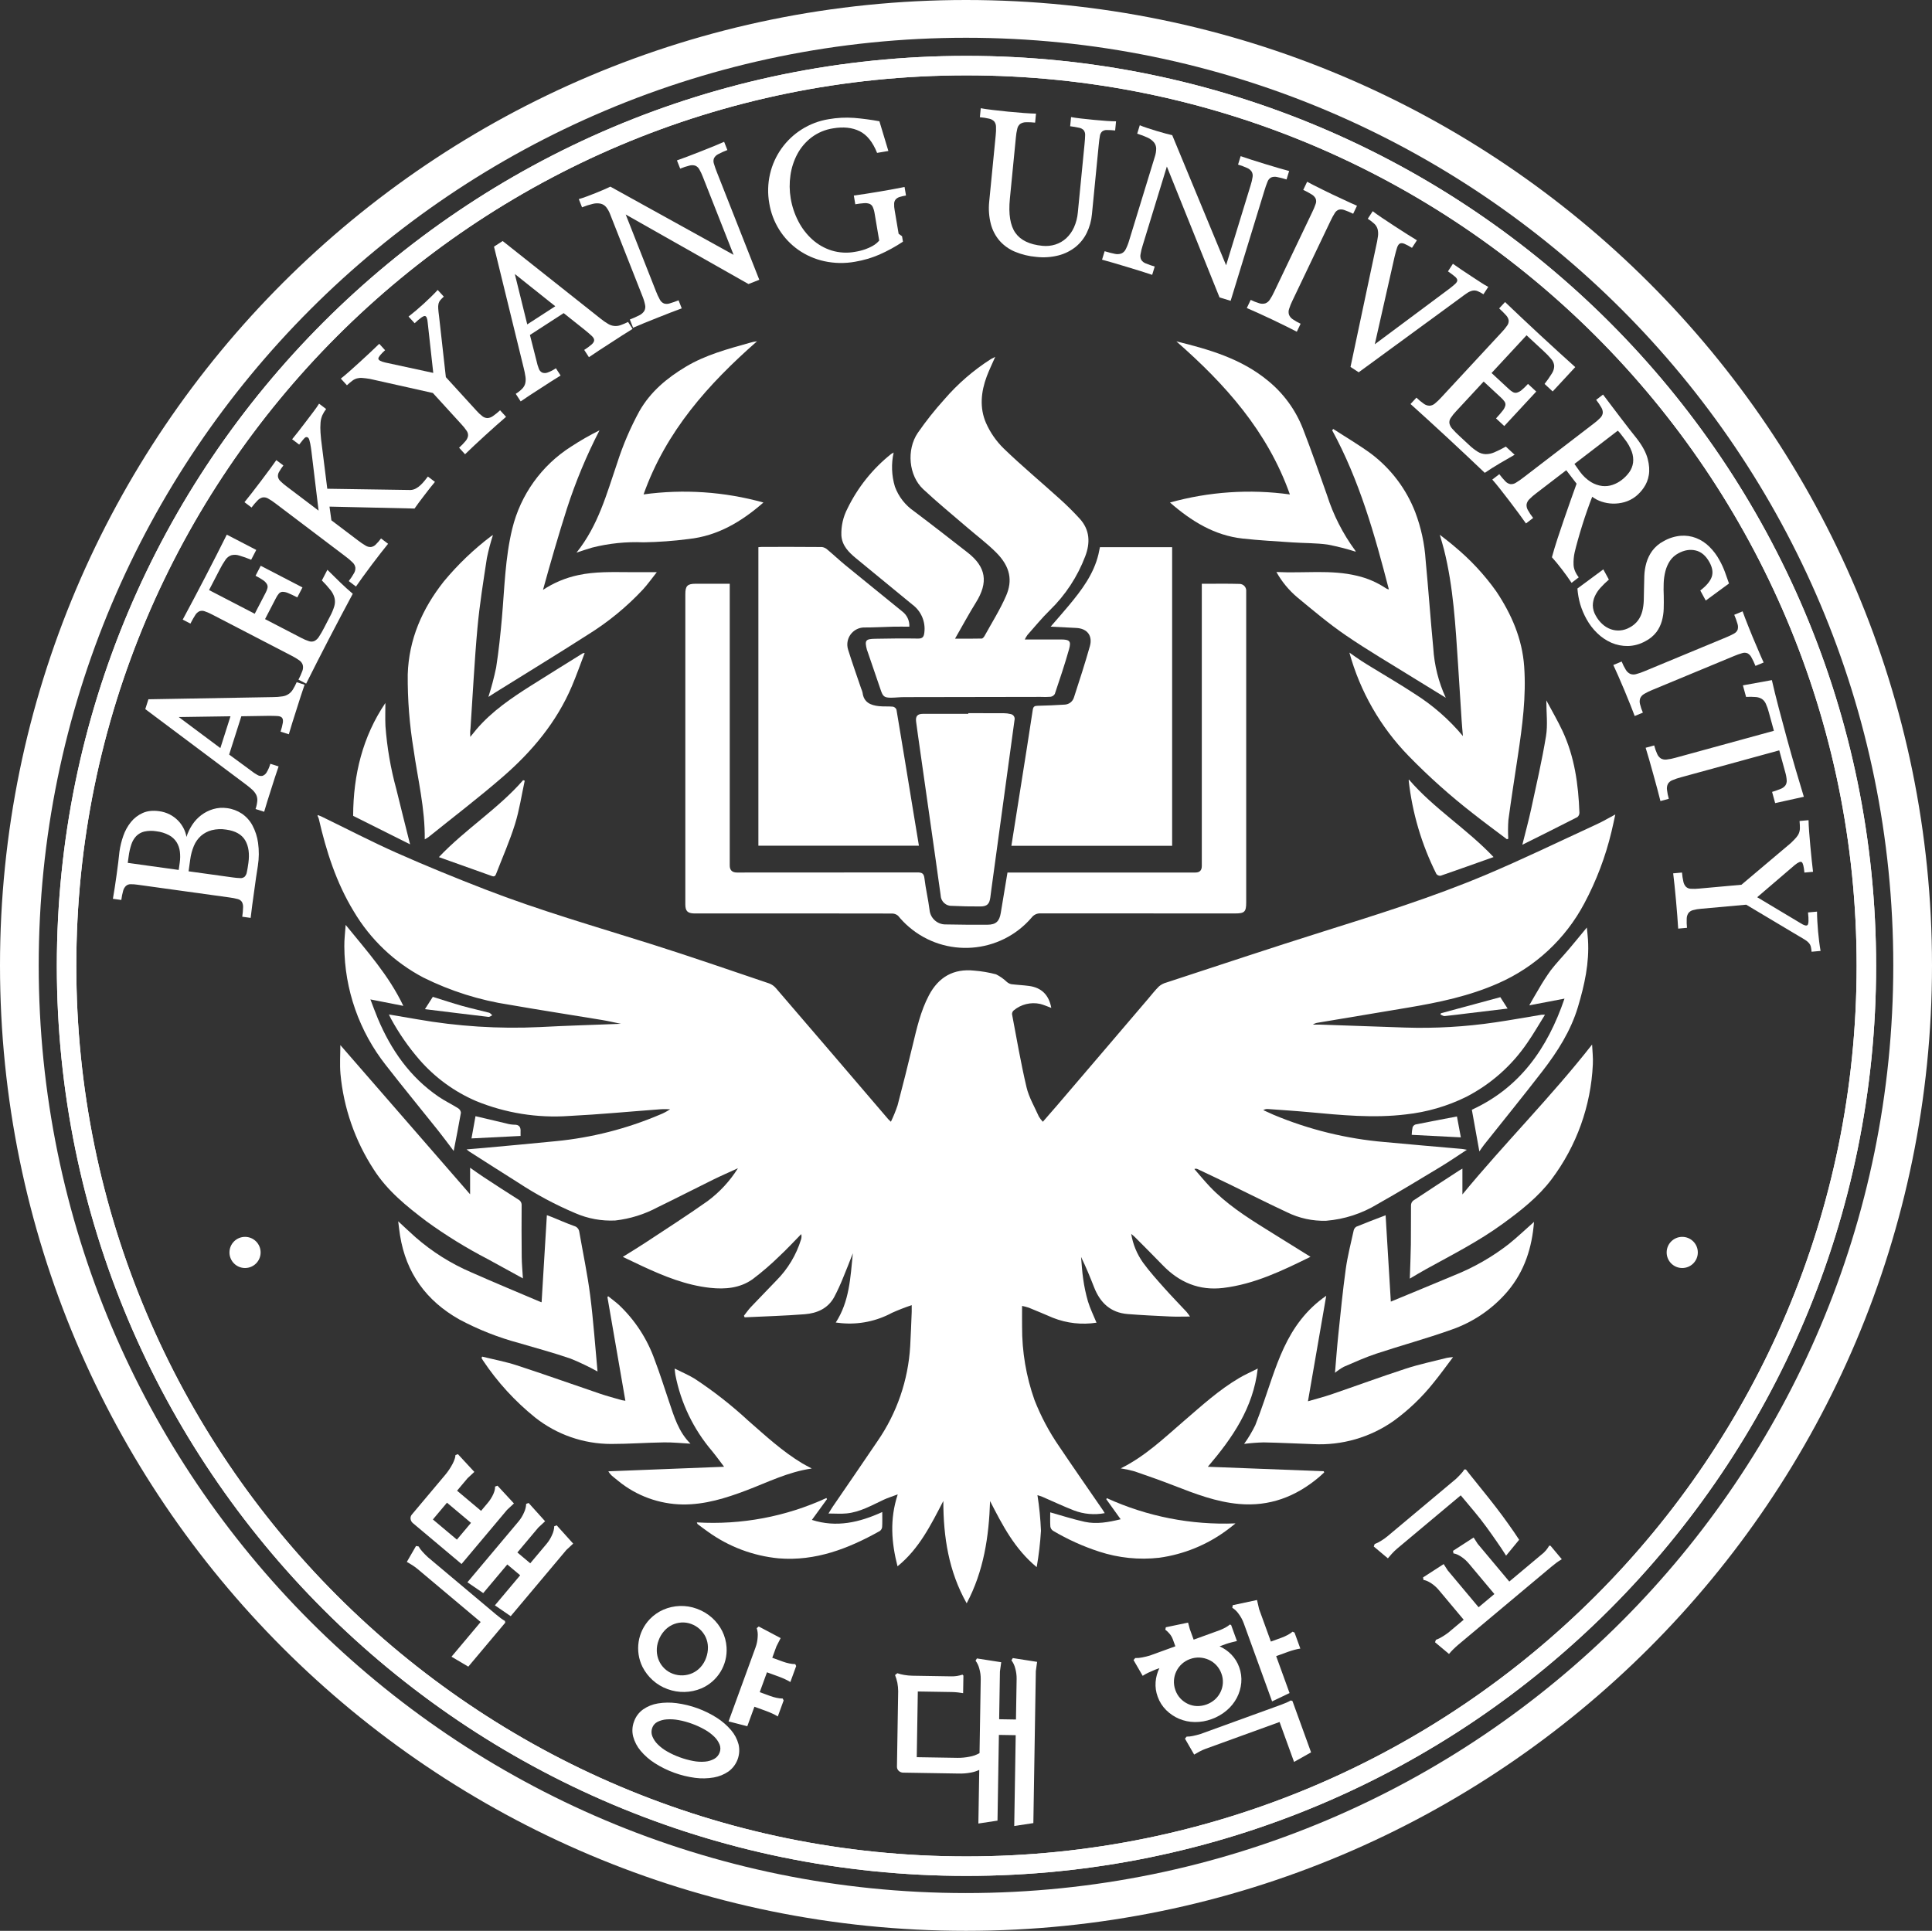 <?xml version="1.0" encoding="UTF-8"?><svg xmlns="http://www.w3.org/2000/svg" viewBox="0 0 2046 2045"><rect x="0" y="0" width="2046" height="2045" fill="#333333" stroke="none"/><defs><style>.f,.g{fill:#fff;}.g{fill-rule:evenodd;}.h{fill:none;stroke:#fff;stroke-miterlimit:8;stroke-width:20.625px;}</style></defs><g id="a"/><g id="b"><g id="c"><path class="g" d="M1023,0C458.01,0,0,457.789,0,1022.5s458.01,1022.5,1023,1022.5,1023-457.789,1023-1022.5S1587.99,0,1023,0Zm0,2005c-542.34,0-982-439.88-982-982.5S480.66,40,1023,40s982,439.88,982,982.5-439.66,982.5-982,982.5Z"/><path class="h" d="M70.5,1023C70.5,496.4,497.17,69.5,1023.5,69.5s953,426.9,953,953.5-426.67,953.5-953,953.5S70.5,1549.6,70.5,1023Z"/><path class="h" d="M70.5,1023C70.5,496.4,497.17,69.5,1023.5,69.5s953,426.9,953,953.5-426.67,953.5-953,953.5S70.5,1549.6,70.5,1023Z"/><path class="g" d="M243,1326.5c0-9.113,7.387-16.5,16.5-16.5s16.5,7.387,16.5,16.5-7.387,16.5-16.5,16.5h0c-9.113,0-16.5-7.387-16.5-16.5Z"/><path class="g" d="M1765,1326.5c0-9.113,7.387-16.5,16.5-16.5s16.5,7.387,16.5,16.5-7.387,16.5-16.5,16.5h0c-9.113,0-16.5-7.387-16.5-16.5Z"/><g id="d"><g id="e"><path class="f" d="M336.388,863.236c1.519,.592,3.088,1.088,4.552,1.8,26.468,12.849,52.592,26.473,79.464,38.409,30.8,13.679,62.05,26.4,93.479,38.582,57.576,22.32,116.928,39.326,175.751,57.888,41.832,13.2,83.283,27.6,124.848,41.634,2.776,1.018,5.246,2.731,7.172,4.975,39.721,46.194,79.373,92.455,118.956,138.784,.615,.715,1.377,1.317,2.859,2.753,2.731-5.657,5.101-11.481,7.094-17.438,5.58-21.053,10.807-42.217,15.923-63.38,4.378-18.108,8.407-36.252,17.2-52.969,10.279-19.562,26.239-28.616,48.182-26.239,7.771,.603,15.47,1.918,23,3.928,4.207,2.113,8.073,4.843,11.472,8.1,1.308,1.104,2.853,1.891,4.515,2.3,6.269,.794,12.606,1.041,18.865,1.876,13.307,1.776,21.108,9.587,23.6,23.257-3.929-1.432-7.746-3.19-11.752-4.213-9.915-2.163-20.273,.378-28.061,6.883-1.184,1.01-1.832,2.512-1.753,4.066,4.9,25.789,9.3,51.7,15.322,77.23,2.547,10.8,8.5,20.8,13.083,31.089,1.2,1.998,2.612,3.861,4.212,5.557,5.08-5.833,9.9-11.28,14.625-16.8,17.208-20.102,34.399-40.219,51.573-60.352,15.015-17.585,30.025-35.176,45.03-52.772,3.887-4.556,7.563-9.333,11.821-13.518,2.272-1.903,4.935-3.282,7.8-4.039,55.36-18.116,110.59-36.591,166.165-54.06,57.787-18.172,115.638-36.252,171.489-59.756,39.955-16.836,79.01-35.815,118.391-53.964,6.163-2.836,12.023-6.319,19.351-10.21-1.537,6.933-2.657,12.679-4.084,18.355-6.305,26.394-15.963,51.872-28.74,75.812-19.962,37.654-52.058,67.462-91.083,84.59-30.695,13.615-63.137,20.356-95.961,25.862-31.816,5.339-63.624,10.66-95.424,15.965-1.801,.264-3.516,.946-5.007,1.991,2.726,0,5.461-.082,8.182,0,29.8,1.019,59.597,2.053,89.39,3.1,31.979,1.029,63.986-.814,95.635-5.507,16.442-2.4,32.8-5.387,49.2-8.09,1.141-.062,2.286-.062,3.427,0-6.5,10.4-12.128,20.3-18.612,29.6-16.437,24.224-38.681,43.944-64.7,57.36-20.01,9.883-41.599,16.178-63.784,18.6-34.517,4.231-68.832,.776-103.18-2.4-14.257-1.317-28.551-2.2-42.832-3.249-1.826-.204-3.669,.194-5.249,1.133,3.611,1.643,7.2,3.35,10.843,4.915,37.49,15.715,77.207,25.47,117.712,28.909,27.18,2.6,54.4,4.837,81.594,7.26,1.45,.128,2.882,.459,5.465,.917-10,6.512-18.993,12.734-28.336,18.356-21.934,13.225-43.818,26.56-66.147,39.1-16.538,10.09-35.211,16.163-54.52,17.731-14.393,.433-28.673-2.681-41.579-9.067-20.3-9.449-40.272-19.59-60.416-29.369-11.353-5.506-22.775-10.871-34.173-16.281-1.061-.522-2.298-.546-3.378-.064,5.31,6.085,10.431,12.348,15.969,18.217,17.374,18.425,38.423,32.062,59.724,45.338,15.6,9.719,31.227,19.424,47.265,29.4-29.782,14.685-59.251,28.947-92.332,32.962-25.482,3.093-46.622-5.846-64.243-24.124-9.715-10.1-19.663-19.929-29.525-29.864-.917-.917-1.945-1.693-3.758-3.248,1.791,10.969,6.072,21.381,12.514,30.437,6.846,9.371,14.661,18.066,22.384,26.757s15.909,17.039,23.862,25.579c1.244,1.528,2.407,3.121,3.483,4.772-7.618,0-14.363,.257-21.109-.051-14.959-.688-29.928-1.4-44.855-2.583-18.122-1.436-29.231-12.023-35.623-28.451-4.2-10.779-8.618-21.475-13.767-32.053,.716,7.756,1.079,15.566,2.249,23.247,1.107,8.054,2.794,16.018,5.048,23.83,2.294,7.553,5.855,14.721,9.067,22.563-15.551,2.411-31.464,.634-46.1-5.148-8.533-3.671-17.1-7.263-25.7-10.775-2.298-.76-4.641-1.373-7.016-1.836,0,7.714-.11,14.8,0,21.885-.15,26.506,4.301,52.837,13.156,77.821,6.804,17.361,15.592,33.877,26.189,49.22,15.143,22.526,30.694,44.782,46.062,67.157,.638,.918,1.2,1.909,2.129,3.4-10.982,2.086-22.328,1.071-32.764-2.933-11.284-4.4-22.246-9.609-33.374-14.409-1.758-.761-3.644-1.225-5.117-1.711,1.962,12.493,3.205,25.088,3.722,37.724-.784,12.911-2.293,25.768-4.52,38.51-23.463-19.411-36.311-44.512-49.371-69.993-1.212,37.628-6.7,74.233-24.78,108.3-19.043-33.719-24.715-70.177-24.733-108.388-13.129,25.3-25.7,50.8-48.509,69.2-6.424-25.051-8.439-49.8,.23-76.175-5.966,2.254-10.6,3.671-14.941,5.695-12.629,5.91-24.849,13-39.042,14.455-6.048,.619-12.211,.1-19.346,.1,1.835-2.946,3.083-5.149,4.506-7.232,15.795-23.132,31.745-46.159,47.393-69.392,20.539-29.736,32.52-64.541,34.636-100.619,.689-12.133,1.093-24.284,1.6-36.43,.078-1.8,0-3.616,0-6.994-7.112,2.361-14.1,5.079-20.938,8.145-16.363,8.834-34.971,12.637-53.488,10.931-1.61-.17-3.212-.367-5.993-.684,14.455-22.343,15.479-47.265,18.09-73.352-3.754,9.471-6.838,17.667-10.243,25.725-2.832,7.094-6.03,14.037-9.581,20.8-6.658,12.069-18.218,17.02-31.057,18.039-21.191,1.675-42.474,2.244-63.716,3.281l-.739-1.684c2.4-3.038,4.589-6.273,7.232-9.077,8.921-9.453,18.057-18.7,27.01-28.116,12.154-12.172,21.156-27.124,26.225-43.561,.59-1.839,.655-3.807,.188-5.681-7.681,7.8-15.106,15.882-23.118,23.334-8.895,8.714-18.338,16.849-28.272,24.357-13.33,9.536-29.052,10.935-44.97,9.21-25.5-2.753-48.894-12.284-71.888-22.967-6.608-3.075-13.17-6.25-20.705-9.834,8.31-5.2,15.932-9.756,23.339-14.647,22.205-14.685,44.653-29,66.363-44.37,12.838-9.499,23.774-21.33,32.236-34.875-8.64,3.97-17.373,7.751-25.9,11.931-19.731,9.7-39.261,19.792-59.048,29.369-13.939,7.493-29.177,12.263-44.9,14.055-14.503,.717-28.975-1.924-42.29-7.718-21.095-8.914-41.334-19.73-60.467-32.314-17.41-10.9-34.673-22.027-52-33.067-.665-.427-1.248-.982-2.79-2.2,6.934-.583,12.821-1.032,18.7-1.578,25.353-2.355,50.724-4.589,76.054-7.15,37.767-3.677,74.751-13.099,109.673-27.941,3.934-1.516,7.677-3.489,11.151-5.878-3.345,0-6.7-.211-10.027,.032-32.369,2.391-64.7,5.506-97.113,7.122-33.548,2.333-67.183-3.073-98.31-15.8-23.148-9.952-43.744-25.012-60.247-44.052-11.44-13.234-21.439-27.649-29.827-43-.716-1.285-1.312-2.639-2.294-4.653,10.421,1.776,20.163,3.455,29.914,5.094,42.85,7.538,86.403,10.308,129.863,8.259,28.423-1.541,56.9-2.294,85.962-3.46-6.823-1.376-13.252-2.927-19.732-4-32.663-5.415-65.4-10.421-98-16.125-31.801-4.795-62.659-14.529-91.455-28.85-30.641-16.106-56.201-40.414-73.824-70.209-18.461-30.359-29.075-63.614-36.949-97.929-.326-1.029-.742-2.027-1.244-2.983l-.009-1.018Z"/><path class="f" d="M1272.716,618.3c13.766,0,26.918-.239,40.037,.137,3.927,.062,7.06,3.295,7,7.222,0,.156-.01,.313-.023,.469,.027,1.166,0,2.331,0,3.5v326.16c0,9.894-1.7,11.66-11.591,11.665-68.695,.018-137.391-.003-206.088-.064-3.751-.214-7.358,1.472-9.6,4.487-33.187,38.588-91.372,42.966-129.959,9.779-4.172-3.588-8.014-7.542-11.481-11.816-1.947-1.624-4.44-2.444-6.971-2.294-67.03-.12-134.059-.153-201.086-.1-2.671,0-5.341,.055-8.007,0-6.819-.192-9.178-2.62-9.178-9.531-.018-35.682-.018-71.366,0-107.052v-221.609c0-8.719,2.212-10.976,10.857-10.99h36.174v298.36q0,7.479,7.622,7.484c63.699,0,127.394-.033,191.083-.1,4.846,0,6.883,1,7.5,6.309,1.312,11.206,4.01,22.247,5.4,33.443,.84,8.851,8.384,15.544,17.272,15.322,14.667,.306,29.336,.413,44.007,.322,9.141-.055,12.724-3.63,14.179-12.711,2.235-13.955,4.616-27.887,7.062-42.589h199.049q6.741,0,6.75-6.883v-298.92h-.008Z"/><path class="f" d="M1053.958,377.947c-3.267,7.48-6.452,13.982-8.989,20.737-6.1,16.263-7.746,33.2-.826,49.192,4.487,10.204,10.9,19.448,18.887,27.224,19,18.355,39.359,35.307,58.971,53.047,7.561,6.762,14.77,13.907,21.6,21.407,10.619,11.793,11.091,25.5,5.64,39.7-8.158,21.509-20.932,40.968-37.422,57.007-8.434,8.233-15.919,17.438-23.761,26.271-1.073,1.504-2.014,3.097-2.813,4.763h38.317c9.063,0,11.013,1.611,8.59,10.247-4.46,15.978-9.834,31.709-15.1,47.448-.97,1.627-2.624,2.727-4.5,2.992-3.484,.267-6.982,.308-10.471,.124-48.183,.067-96.365,.148-144.548,.243-4.658,0-9.311,.588-13.968,.6-7.122,0-8.586-1.331-10.894-8.2-4.649-13.835-9.439-27.625-14.17-41.428-.11-.317-.294-.606-.377-.918-2.6-10.1-1.619-11.678,8.545-11.866,15.166-.285,30.341-.491,45.5-.211,4.993,.091,6.2-2.02,6.7-6.246,1.501-11.513-3.38-22.93-12.739-29.8-19.883-16.382-39.84-32.672-59.709-49.064-7.7-6.355-14.685-13.358-15.41-24.1-.351-9.879,1.862-19.681,6.425-28.451,10.923-22.502,26.751-42.27,46.319-57.851,.84-.574,1.715-1.095,2.62-1.56-2.666,11.982-2.203,24.449,1.345,36.2,3.858,10.499,10.875,19.544,20.085,25.89,19.117,14.372,37.968,29.1,56.832,43.8,19.774,15.414,22.2,31.635,8.811,53.079-7.526,12.055-14.225,24.6-22.072,38.215,10.2,0,19.236,.1,28.258-.133,1.055,0,2.395-1.656,3.047-2.845,7.755-14.092,16.441-27.79,22.8-42.5,6.856-15.849,4.7-30.6-10.682-45.938-9.637-9.6-20.627-17.823-30.961-26.725-15.487-13.354-31.365-26.3-46.274-40.276-15.193-14.226-17.818-41.626-5.625-59.559,8.596-12.413,17.987-24.255,28.115-35.453,14.256-16.553,30.859-30.931,49.279-42.676,1.211-.707,2.519-1.289,4.625-2.386Z"/><path class="f" d="M963,663.729c-5.778,0-11.234-.106-16.685,0-10.651,.248-21.3,.918-31.939,.867-9.97,.561-17.596,9.098-17.035,19.068,.084,1.488,.351,2.959,.796,4.381,4.281,13.766,9.136,27.363,13.766,41.028,.682,1.511,1.216,3.085,1.592,4.7,1.258,10.2,8.536,13.174,17.176,14.134,4.952,.55,10.009,.068,14.974,.55,1.687,.371,3.08,1.556,3.717,3.162,5.887,34.925,11.568,69.883,17.295,104.836,2.12,12.954,4.272,25.9,6.479,39.257h-170.002v-316.169c1.317-.106,2.6-.29,3.878-.294,21.177,0,42.354-.1,63.527,.124,2.252,.356,4.337,1.404,5.966,3,6.355,5.309,12.389,11.013,18.782,16.267,20.066,16.433,40.271,32.7,60.374,49.1,4.935,3.792,7.681,9.775,7.339,15.989Z"/><path class="f" d="M1112.626,663.706c6.824-7.911,13.2-15.074,19.319-22.449,13.528-16.285,26.262-33.067,31.328-54.248,.578-2.41,1.023-4.851,1.574-7.5h76.453v316.326h-170.244c3.4-21.494,6.8-42.836,10.169-64.179,4.2-26.615,8.48-53.23,12.477-79.845,.537-3.579,1.978-4.226,5.139-4.3,9.637-.23,19.273-.6,28.878-1.248,4.515-.284,8.368-3.367,9.636-7.71,5.856-17.992,11.706-36,16.837-54.2,2.909-10.32-2.042-18.814-14.859-19.3-8.48-.361-16.956-.853-26.707-1.347Z"/><path class="f" d="M449.81,888.98c.39-32.705-7.388-63.68-11.81-95.08-4.349-26.281-6.427-52.888-6.213-79.525,1.17-37.375,15.372-69.593,38.2-98.54,14.781-17.835,31.564-33.911,50.018-47.911,.657-.453,1.34-.867,2.046-1.239-2.589,7.971-4.733,16.08-6.424,24.288-3.758,24.651-7.755,49.321-10.008,74.132-3.213,35.307-4.938,70.751-7.342,106.135-.406,3.059-.492,6.151-.257,9.228,2.23-2.753,4.409-5.506,6.708-8.2,16.364-19.094,36.9-32.989,57.9-46.269,18.135-11.472,36.385-22.746,54.607-34.1,.64-.18,1.296-.294,1.959-.34-4.648,12.129-8.746,23.862-13.6,35.284-16.221,38.156-42.254,69.144-73.136,95.938-25.487,22.118-52.391,42.6-78.685,63.784-1.273,.881-2.596,1.687-3.963,2.415Z"/><path class="f" d="M1595.846,888.874c-12.036-9.113-24.242-18.016-36.077-27.386-24.059-18.702-46.798-39.042-68.057-60.875-29.799-30.592-51.364-68.233-62.683-109.413,4.616,3.212,8.632,6.108,12.775,8.82s8.448,5.254,12.688,7.86c14.529,8.939,29.3,17.507,43.53,26.9,19.317,12.158,36.602,27.275,51.225,44.8-.459-5.456-.992-10.907-1.349-16.368-1.3-19.938-2.5-39.881-3.823-59.815-2.7-40.666-4.878-81.4-14.822-121.177-1.2-4.8-2.694-9.526-4.506-15.863,5.86,4.653,10.82,8.259,15.409,12.3,16.852,13.9,31.8,29.96,44.457,47.765,16.06,24.124,27.422,49.981,29.506,79.465,2.253,31.85-1.969,63.142-6.663,94.446-3.4,22.71-7,45.4-10.045,68.158-.481,6.606-.525,13.236-.133,19.847l-1.432,.536Z"/><path class="f" d="M1351.726,605.827c29.281,1.5,57.691-2.753,85.655,4.061,10.684,2.505,20.836,6.895,29.979,12.964,1.033,.737,2.219,1.234,3.469,1.454-15-58.025-31.163-115.55-60.086-168.6l1.193-1.349c13.39,8.691,27.207,16.791,40.065,26.2,20.982,15.841,37.142,37.208,46.673,61.71,6.218,16.345,9.951,33.53,11.072,50.982,2.942,30.97,5.131,62.017,8.09,92.987,1.098,18.256,5.581,36.148,13.221,52.764-11.725-7.2-22.655-13.836-33.5-20.59-24.169-15.042-48.8-29.415-72.283-45.466-17.9-12.234-34.572-26.34-51.321-40.184-8.984-7.553-16.516-16.68-22.227-26.933Z"/><path class="f" d="M517.215,738.118c3.284-10.219,6.021-20.606,8.2-31.117,2.753-17.561,4.589-35.292,6.153-53.01,2.754-31.483,3.387-63.22,10.935-94.116,8.772-35.939,31.122-67.085,62.362-86.9,9.661-6.319,19.683-12.066,30.016-17.213-13.741,26.643-25.282,54.365-34.508,82.888-9.054,28.45-17.373,57.15-25.344,86.111,11.357-7.522,24.033-12.828,37.362-15.639,17.759-3.836,35.751-3.212,53.726-3.139,9.315,.028,18.63,0,29.478,0-5.314,6.677-9.687,12.849-14.739,18.392-17.197,18.386-36.74,34.427-58.126,47.71-32.356,20.737-65.161,40.744-97.779,61.072-2.528,1.574-5.011,3.213-7.736,4.961Z"/><path class="f" d="M1025.443,755.34c12.5,0,25-.046,37.491,.041,2.49,.013,4.97,.321,7.388,.918,2.785,.493,4.643,3.15,4.15,5.935-.027,.154-.061,.306-.1,.457-8.174,59.655-16.328,119.323-24.463,179.005-.4,2.964-.752,5.938-1.161,8.9-.917,6.842-3.423,9.407-10.412,9.458-9.985,.067-19.97-.141-29.955-.624-6.339,.399-11.801-4.416-12.199-10.755v-.01c-.012-.179-.019-.358-.022-.538-1.808-12.169-3.387-24.371-5.121-36.554-6.241-43.946-12.495-87.89-18.764-131.832-.725-5.1-1.425-10.203-2.1-15.308-.776-5.869,1.335-8.375,7.292-8.393,15.992-.051,31.984,0,47.971,0l.005-.7Z"/><path class="f" d="M360.433,1106.893l137.408,158.039v-28.153c4.891,3.4,9.411,6.7,14.083,9.765,12.252,8.031,24.513,16.061,36.9,23.862,2.367,1.176,3.785,3.67,3.584,6.305-.115,18.162-.124,36.33,.091,54.492,.092,7.59,.831,15.175,1.272,22.788-12.6-6.915-25.014-13.766-37.459-20.544-22.532-11.676-44.159-25.021-64.7-39.923-20.994-15.9-41.565-32.447-55.887-54.983-19.755-30.349-31.822-65.051-35.16-101.109-.889-10.232-.132-20.572-.132-30.539Z"/><path class="f" d="M1548.705,1237.743v27.326c44.379-53.941,93.892-103.3,137.325-158.773,.3,7.021,1.207,14.074,.8,21.054-2.016,44.009-17.235,86.392-43.676,121.631-14.129,18.814-32.833,33.406-51.886,47.265-25.523,18.58-53.6,32.8-81.121,47.985-5.786,3.189-11.431,6.644-17.153,9.985,.39-12.1,.954-24.155,1.124-36.21,.2-13.836-.027-27.675,.147-41.511,.039-1.839,.842-3.578,2.216-4.8,16.474-10.967,33.086-21.732,49.67-32.534,.673-.432,1.402-.776,2.554-1.418Z"/><path class="f" d="M1435.788,584.347c-9.769-3.11-19.714-5.641-29.781-7.581-12.3-1.707-24.862-1.45-37.3-2.294-17.58-1.2-35.2-2.134-52.7-4.066-29.96-3.3-54.327-18.41-76.991-38.17,41.298-11.506,84.518-14.417,126.986-8.553-23.7-67-68.676-116.96-120.226-162.127,34.668,8.507,68.552,18.263,96.732,41.455,16.656,13.479,29.51,31.068,37.293,51.032,9.026,23.206,17.158,46.769,25.472,70.246,6.693,21.109,16.803,40.978,29.929,58.814,.244,.39,.44,.808,.586,1.244Z"/><path class="f" d="M610.556,585.251c23.035-28.685,31.919-62.3,43.075-94.91,6.073-18.988,13.937-37.355,23.485-54.855,11.77-20.65,29.24-35.136,49.155-47.067,20.9-12.519,44.241-18.75,67.456-25.271,2.596-.812,5.263-1.376,7.966-1.684-51.477,45.2-96.365,95.144-120.149,162.173,42.454-5.816,85.649-2.89,126.931,8.6-23.228,20.3-48.494,35.389-79.349,38.665-15.83,2.066-31.764,3.228-47.726,3.478-18.291-.78-36.599,1.109-54.345,5.608-5.073,1.454-10.061,3.198-16.499,5.263Z"/><path class="f" d="M1413.758,1453.972c1.2-13.886,2.152-27.262,3.547-40.6,2.427-23.164,4.68-46.347,7.874-69.42,1.891-13.642,5.383-27.074,8.333-40.546,.338-1.725,1.368-3.236,2.85-4.181,9.939-4.1,20.012-7.87,31-12.114,1.872,30.988,3.722,61.577,5.53,91.478,21.916-9.091,44.6-18.4,67.2-27.891,20.571-8.221,39.893-19.272,57.41-32.833,9.3-7.443,17.942-15.707,27.033-23.733-2.093,27.179-10.008,52.17-27.873,73.421-15.943,18.76-36.647,32.878-59.934,40.868-26.06,9.306-52.849,16.551-79.13,25.261-11.761,3.9-23.132,9.035-34.53,13.95-3.294,1.819-6.411,3.942-9.31,6.34Z"/><path class="f" d="M573.565,1379.234l5.571-92.207c2.161,.794,3.474,1.229,4.749,1.753,8.012,3.258,15.937,6.764,24.064,9.7,2.923,.726,5.106,3.164,5.507,6.149,3.9,22.412,8.65,44.709,11.531,67.249,3.451,27.028,5.314,54.263,7.8,80.717-9.243-5.117-18.785-9.674-28.574-13.647-18.053-6.222-36.541-11.169-54.873-16.57-21.832-5.876-42.923-14.218-62.867-24.867-35-19.732-56.442-49.155-62.844-89.087-.761-4.727-1.248-9.5-1.95-14.923,6.424,5.933,12.271,11.472,18.25,16.818,17.772,15.553,37.893,28.196,59.618,37.458,24.265,10.77,48.806,20.912,73.232,31.31,.245,.116,.516,.167,.786,.147Z"/><path class="f" d="M1404.493,1372.379c-6.5,37.541-12.849,74.187-19.365,111.751,8.517-2.492,16.8-4.589,24.862-7.342,26.349-9.013,52.487-18.649,78.96-27.272,14.179-4.621,28.873-7.668,43.346-11.366,2.155-.378,4.328-.642,6.511-.789-7.489,9.861-13.9,18.869-20.9,27.4-12.166,15.243-26.332,28.775-42.116,40.23-24.844,17.463-54.823,26.1-85.15,24.532-17.469-.537-34.93-1.537-52.409-1.836-6.922,.177-13.831,.707-20.7,1.588,4.498-6.264,8.455-12.899,11.83-19.833,6.425-16.2,11.752-32.833,17.438-49.316,7.677-22.2,16.226-43.919,30.993-62.637,7.575-9.675,16.578-18.142,26.7-25.11Z"/><path class="f" d="M510.639,1436.842c12.234,3.029,24.706,5.319,36.651,9.224,29.547,9.636,58.828,20.112,88.265,30.1,7.549,2.565,15.281,4.588,22.944,6.809,1.244,.283,2.503,.49,3.772,.62-6.378-36.839-12.688-73.288-19-109.741l.794-.964c3.868,3.116,7.911,6.039,11.578,9.375,16.98,16.115,29.897,36.026,37.692,58.1,5.507,14.391,10.1,29.139,15.051,43.745,5.424,16.015,10.119,32.388,22.843,44.943-9.664-.514-18.869-1.514-28.051-1.376-18.644,.266-37.28,1.679-55.915,1.661-29.214,.009-57.575-9.842-80.492-27.96-21.435-17.247-40.103-37.675-55.355-60.572-.56-.8-.991-1.689-1.487-2.533l.71-1.431Z"/><path class="f" d="M859.668,1555.339c-25.238,3.639-46.7,14.611-68.993,23.063-21.861,8.288-44.052,15.281-67.735,15.033-24.843-.373-48.832-9.12-68.084-24.825-1.836-1.427-3.625-2.914-5.415-4.4-2.103-1.607-3.87-3.612-5.2-5.9l122.581-4.823c-4.327-5.662-8.42-11.371-12.871-16.786-19.614-23.046-32.946-50.765-38.707-80.474-.321-1.739-.431-3.524-.812-6.759,7.847,3.942,14.9,6.856,21.31,10.825,20.117,13.261,39.114,28.148,56.8,44.512,18.264,15.955,36.1,32.484,57.034,45.052,2.966,1.788,6.072,3.321,10.092,5.482Z"/><path class="f" d="M1186.878,1555.2c25.871-12.77,45.938-32.163,66.969-50.261,18.814-16.176,37.137-32.952,58.668-45.576,5.965-3.506,12.367-6.319,19.456-9.9-4.818,41.758-26.881,73.573-52.863,104.033l122.705,4.736,.532,1.23c-1.973,1.789-3.886,3.671-5.924,5.364-24.394,20.425-52.014,30.933-84.25,28.079-24.234-2.143-46.517-10.752-68.869-19.434-13.767-5.35-27.721-10.288-41.7-15.083-4.841-1.353-9.757-2.417-14.724-3.188Z"/><path class="f" d="M1172.148,1586.745c42.689,19.465,89.358,28.619,136.237,26.725-3.006,2.377-5.892,4.91-9.022,7.1-21.065,15.62-45.722,25.69-71.7,29.281-21.406,2.432-43.084,.23-63.564-6.457-17.067-5.542-33.469-12.954-48.908-22.1-1.536-1.012-2.574-2.625-2.859-4.442-.362-5.107-.137-10.26-.137-15.083,12.1,3.377,24.174,7.342,36.527,10.031,12.536,2.73,25.055,.459,38.059-2.712l-15.235-21.246,.602-1.097Z"/><path class="f" d="M934.31,1601.438c0,5.924,.192,10.9-.115,15.85-.181,1.711-1.084,3.264-2.483,4.267-33.259,18.622-67.974,32.122-107.107,28.942-27.115-2.602-53.043-12.393-75.11-28.363-3.671-2.538-7.222-5.3-10.806-7.976-.211-.16-.239-.555-.707-1.743,47.142,2.803,94.249-6.059,137.15-25.8l.689,1.134-16.011,22.026c26.09,8.376,50.353,2.667,74.5-8.337Z"/><path class="f" d="M366.068,979.6c22.44,27.63,45.742,53.511,61.064,85.752l-34.875-6.852c2.753,7.072,5.135,13.8,7.906,20.384,13.982,33.2,33.957,61.816,64.037,82.484,6.695,4.589,14.12,8.131,21.021,12.449,1.638,1.035,2.707,2.767,2.9,4.695-2.331,13.541-5.047,27.018-7.663,40.519-5.291-6.971-10.632-14.294-16.272-21.375-18.442-23.16-37.293-46-55.446-69.383-28.362-35.939-43.886-80.333-44.1-126.114-.086-7.352,.91-14.722,1.428-22.559Z"/><path class="f" d="M1566.648,1219.525c-2.667-14.8-5.25-29.162-7.953-44.167,50.647-23.206,80.121-64.826,98.114-117.689l-37.312,7.113c3.717-6.425,6.686-11.844,9.907-17.1,3.945-6.9,8.246-13.591,12.886-20.044,5.965-7.737,12.779-14.776,19.1-22.233s12.458-15.024,19.08-23.031c.418,4.387,.945,8.663,1.216,12.954,1.528,24.477-3.671,47.921-10.632,71.172-7.608,25.413-21.632,47.265-37.55,67.942-20.246,26.29-41.222,52.019-61.848,78.01-1.727,2.186-3.228,4.554-5.008,7.073Z"/><path class="f" d="M1612.159,894.72c3.332-13.381,6.645-25.376,9.27-37.518,5.57-25.8,11.531-51.56,15.808-77.587,1.964-11.931,.335-24.477,.335-37.84,5.933,11.151,12,21.48,17.061,32.278,12.849,27.413,16.887,56.782,17.984,86.687,.027,1.809-.774,3.531-2.175,4.676-18.901,9.684-37.931,19.126-58.283,29.304Z"/><path class="f" d="M434.267,894.271l-60.292-30.195c.174-43.621,10.146-84.067,34.154-119.529,0,7.695-.312,16.061,.06,24.422,1.664,22.551,5.506,44.889,11.472,66.7,4.644,19.138,9.517,38.213,14.606,58.602Z"/><path class="f" d="M1581.694,907.73c-19.154,6.814-37.555,13.422-56.038,19.782-1.706,.206-3.398-.476-4.484-1.808-15.616-31.067-25.568-64.669-29.391-99.229,.056-.285,.153-.56,.289-.816,26.459,30.791,61.435,52.241,89.624,82.071Z"/><path class="f" d="M555.687,826.852c-3.345,15.372-5.644,31.066-10.311,46.03-5.507,17.681-13.051,34.728-19.732,52.037-.785,2.033-1.51,4.066-4.589,2.955-18.575-6.69-37.169-13.28-56.277-20.076,27.992-29.584,62.683-51.087,89.216-81.492l1.693,.546Z"/><path class="f" d="M551.291,1203.12l-51.977,2.611,4.253-23.545c11.014,2.607,21.751,5.181,32.494,7.663,2.711,.801,5.513,1.255,8.338,1.35,5.621-.175,7.25,2.7,6.883,7.654-.06,1.147,.009,2.303,.009,4.267Z"/><path class="f" d="M1495.007,1201.946c.078-2.686,.394-5.36,.945-7.99,.523-1.404,1.649-2.498,3.066-2.982,14.441-2.919,28.909-5.626,43.9-8.48,1.2,6.479,2.56,13.766,4.13,22.122l-52.041-2.67Z"/><path class="f" d="M450.016,1068.829l8.333-13.042c10.555,3.277,20.746,6.686,31.085,9.6,9.43,2.657,19.03,4.7,28.5,7.2,1.271,.335,2.248,1.776,3.364,2.7-1.317,.61-2.708,1.881-3.938,1.739-22.098-2.585-44.184-5.343-67.344-8.197Z"/><path class="f" d="M1525.986,1073.151l62.867-17.019c2.141,3.365,4.707,7.388,7.7,12.068l-41.4,4.974c-8.421,1.019-16.832,2.157-25.275,2.979-1.409,.137-2.946-1.06-4.424-1.639l.532-1.363Z"/></g></g><path class="f" d="M197.463,886.435c1.426-4.551,3.486-8.879,6.119-12.856,2.592-3.957,5.842-7.441,9.611-10.3,3.788-2.853,8.06-5,12.61-6.337,4.78-1.399,9.806-1.745,14.732-1.015,5.565,.714,10.891,2.7,15.565,5.803,4.672,3.177,8.514,7.429,11.2,12.4,3.088,5.787,5.12,12.078,6,18.578,1.105,8.009,1.042,16.137-.189,24.128-.612,3.467-1.245,7.553-1.9,12.258s-1.329,9.574-2.024,14.606c-.697,5.031-1.39,10.029-2.078,14.994s-1.245,9.456-1.67,13.472l-8.9-1.233c.501-3.289,.797-6.607,.884-9.933,.132-2.014-.307-4.024-1.267-5.8-1.056-1.503-2.629-2.563-4.418-2.978-2.868-.772-5.788-1.34-8.736-1.7l-97.118-13.462c-2.519-.388-5.064-.576-7.612-.562-1.79-.015-3.524,.62-4.881,1.788-1.449,1.433-2.482,3.232-2.989,5.206-.891,3.176-1.537,6.415-1.935,9.689l-8.9-1.233c.613-3.467,1.263-7.452,1.952-11.955,.689-4.503,1.351-9.045,1.987-13.626,.635-4.576,1.215-8.998,1.74-13.265s.938-7.957,1.238-11.068c.797-5.718,2.17-11.341,4.1-16.783,1.818-5.281,4.536-10.208,8.032-14.563,3.342-4.141,7.616-7.434,12.472-9.609,4.909-2.21,10.716-2.851,17.422-1.924,3.887,.499,7.66,1.655,11.159,3.42,3.213,1.636,6.145,3.773,8.686,6.33,2.432,2.448,4.47,5.258,6.042,8.33,1.501,2.886,2.535,5.991,3.066,9.2Zm-62.172,27.465l53.977,7.48,1.072-7.738c.569-3.88,.617-7.819,.144-11.712-.421-3.524-1.599-6.916-3.453-9.943-2.007-3.117-4.774-5.672-8.041-7.424-4.178-2.204-8.733-3.605-13.428-4.129-4.233-.723-8.566-.621-12.76,.3-3.25,.771-6.216,2.445-8.556,4.828-2.352,2.534-4.117,5.554-5.169,8.847-1.304,3.949-2.23,8.013-2.767,12.137l-1.019,7.354Zm64.423,8.928l46.431,6.435c2.741,.419,5.505,.671,8.276,.753,1.672,.14,3.332-.372,4.635-1.429,1.254-1.363,2.074-3.069,2.355-4.9,.515-2.294,1.058-5.505,1.63-9.632,1.377-9.933,.224-17.98-3.457-24.141-3.681-6.161-10.358-9.912-20.031-11.255-5.112-.836-10.341-.621-15.368,.631-4.207,1.101-8.102,3.159-11.383,6.014-3.251,2.933-5.807,6.555-7.483,10.6-1.942,4.653-3.25,9.545-3.889,14.546l-1.716,12.378Z"/><path class="f" d="M242.664,799.178l23.087,16.98c2.163,1.757,4.479,3.317,6.92,4.661,1.6,.985,3.523,1.302,5.355,.884,1.834-.657,3.372-1.949,4.336-3.642,1.7-2.849,3.018-5.908,3.921-9.1l8.748,2.784c-1.231,3.435-2.507,7.231-3.828,11.386-1.321,4.155-2.664,8.374-4.027,12.657-1.363,4.28-2.697,8.468-4,12.563-1.303,4.095-2.445,7.899-3.426,11.412l-9.12-2.9c.972-2.825,1.595-5.758,1.857-8.734,.166-2.171-.236-4.348-1.167-6.316-1.061-2.055-2.489-3.899-4.213-5.44-2.44-2.208-4.995-4.286-7.653-6.226l-105.6-79.1,3.317-10.422,131.907-2.3c3.378,.006,6.752-.257,10.088-.787,4.611-.634,8.681-3.34,11.049-7.347,1.493-2.459,2.82-5.016,3.972-7.652l8.375,2.665c-1.231,3.435-2.576,7.447-4.035,12.038l-4.5,14.145-4.5,14.145c-1.461,4.592-2.682,8.644-3.663,12.157l-8.747-2.784c1.062-3.123,1.875-6.325,2.432-9.576,.318-2.288,.037-3.983-.842-5.084-.879-1.101-2.525-1.728-4.936-1.879-2.411-.152-5.737-.219-9.979-.2l-28.222,.449-12.906,40.563Zm-9.3-6.852l10.718-33.688-54.778,.812,44.06,32.876Z"/><path class="f" d="M221.391,624.968l48.372,25.09,11.6-22.366c.849-1.56,1.49-3.224,1.907-4.95,.314-1.436,.071-2.937-.68-4.2-1.017-1.611-2.366-2.986-3.958-4.033-2.562-1.746-5.238-3.318-8.01-4.705l5.485-10.576,44.211,22.932-5.486,10.575c-3.927-2.037-7.137-3.555-9.628-4.554-1.885-.869-3.932-1.331-6.008-1.356-1.448,.064-2.81,.705-3.783,1.779-1.277,1.5-2.358,3.157-3.217,4.931l-11.512,22.193,38.316,19.872c2.642,1.443,5.419,2.625,8.29,3.53,1.871,.631,3.909,.552,5.726-.221,1.95-1.042,3.586-2.586,4.739-4.472,1.988-3.026,3.799-6.165,5.425-9.4l6.385-12.309c1.857-3.427,3.36-7.034,4.484-10.766,.827-2.828,.901-5.823,.216-8.689-.838-3.075-2.313-5.94-4.331-8.407-2.83-3.532-5.857-6.902-9.066-10.093l5.845-11.27c4.248,4.26,8.668,8.606,13.26,13.039,4.592,4.433,9.132,8.547,13.619,12.344-4.074,7.569-8.252,15.413-12.535,23.532-4.283,8.119-8.538,16.252-12.767,24.4-4.227,8.148-8.38,16.225-12.459,24.231-4.079,8.006-7.949,15.68-11.61,23.021l-8.149-4.227c1.614-2.988,3.003-6.091,4.156-9.285,.773-2.004,.913-4.198,.4-6.284-.644-1.977-1.924-3.685-3.64-4.859-2.553-1.822-5.245-3.439-8.053-4.836l-83.735-43.435c-2.699-1.465-5.515-2.705-8.418-3.706-1.801-.673-3.781-.687-5.591-.04-1.874,.912-3.432,2.365-4.473,4.17-1.4,2.133-3.089,5.108-5.068,8.923l-8.148-4.226c3.833-7.105,7.772-14.487,11.815-22.145,4.043-7.658,8.089-15.387,12.137-23.187,4.047-7.8,7.99-15.473,11.829-23.018s7.47-14.757,10.891-21.634l31.208,16.188-5.4,10.4c-4.155-1.744-8.405-3.251-12.73-4.513-2.698-.881-5.592-.969-8.339-.254-2.493,.886-4.633,2.555-6.1,4.757-2.241,3.214-4.246,6.585-6,10.088l-11.422,22.021Z"/><path class="f" d="M346.592,517.649l88.159,1.328c2.024-.091,3.998-.651,5.769-1.635,1.825-.998,3.507-2.239,5-3.688,1.508-1.454,2.924-3,4.239-4.63,1.31-1.619,2.436-3.053,3.379-4.3l7.475,5.657c-1.442,1.688-3.151,3.784-5.126,6.287-1.975,2.503-4.005,5.131-6.09,7.883l-5.952,7.864c-1.886,2.492-3.367,4.556-4.442,6.192l-90.07-2.04,2.006,14.5,28.032,21.219c2.598,2.026,5.324,3.884,8.159,5.563,1.699,1.091,3.699,1.62,5.716,1.51,1.877-.278,3.614-1.155,4.952-2.5,2.089-2.024,4-4.224,5.713-6.576l7.475,5.658c-1.834,2.205-4.309,5.313-7.424,9.323s-6.363,8.247-9.744,12.711c-3.38,4.467-6.589,8.814-9.628,13.043-3.039,4.229-5.449,7.629-7.232,10.2l-7.631-5.777c2.053-2.624,3.906-5.399,5.544-8.3,1.087-1.801,1.601-3.89,1.472-5.989-.33-2.038-1.324-3.91-2.828-5.325-2.336-2.328-4.847-4.474-7.511-6.42l-74.442-56.337c-2.441-1.917-5.033-3.633-7.751-5.131-1.707-.999-3.702-1.387-5.659-1.1-2.024,.504-3.859,1.58-5.287,3.1-2.346,2.364-4.511,4.901-6.479,7.588l-7.475-5.658c1.833-2.2,4.347-5.359,7.542-9.478s6.482-8.408,9.862-12.867c3.378-4.462,6.574-8.738,9.588-12.829,3.014-4.091,5.254-7.212,6.721-9.364l7.475,5.658c-1.712,2.185-3.257,4.496-4.621,6.913-.897,1.517-1.287,3.28-1.115,5.034,.343,1.792,1.255,3.426,2.6,4.66,2.074,2.035,4.292,3.918,6.636,5.635l33.793,25.58-7.649-63.355c-.101-.727-.252-1.822-.455-3.284-.203-1.462-.45-2.915-.742-4.359-.292-1.445-.612-2.748-.96-3.91-.188-.89-.641-1.703-1.3-2.33-.919-.861-2.344-.876-3.281-.034-1.044,.844-3.099,3.289-6.165,7.336l-7.475-5.658c1.832-2.2,4.071-4.996,6.717-8.388,2.646-3.392,5.324-6.877,8.034-10.454,2.712-3.581,5.345-7.059,7.9-10.433s4.514-6.178,5.877-8.412l7.475,5.658c-1.558,2.031-2.891,4.226-3.974,6.545-1.066,2.451-1.718,5.062-1.929,7.726-.291,3.574-.307,7.165-.047,10.742,.253,4.196,.81,9.394,1.669,15.594l5.505,43.854Z"/><path class="f" d="M472.169,399.442l32.387,35.491c1.917,2.194,4.048,4.19,6.363,5.959,1.519,1.186,3.379,1.852,5.306,1.9,2.082-.126,4.083-.851,5.763-2.087,2.687-1.857,5.23-3.913,7.609-6.15l6.319,6.925c-3.071,2.624-6.551,5.668-10.441,9.131-3.89,3.463-7.831,7.016-11.824,10.658-3.992,3.643-7.841,7.199-11.548,10.67-3.707,3.471-6.911,6.527-9.612,9.169l-6.32-6.925c2.445-2.165,4.725-4.51,6.819-7.016,1.371-1.549,2.295-3.443,2.67-5.477,.167-1.884-.334-3.767-1.416-5.318-1.651-2.473-3.511-4.802-5.558-6.959l-30.28-33.183-66.783-14.943c-3.295-.517-5.976-.847-8.043-.99-1.889-.156-3.791,.013-5.623,.5-1.765,.518-3.42,1.356-4.882,2.472-1.575,1.173-3.469,2.769-5.68,4.787l-6.451-7.069c2.677-2.088,5.792-4.711,9.346-7.868,3.554-3.157,7.207-6.447,10.958-9.868,3.751-3.423,7.408-6.805,10.971-10.144,3.563-3.339,6.696-6.33,9.4-8.971l6.188,6.781c-4.714,4.301-7.084,7.257-7.111,8.868-.027,1.611,2.33,2.986,7.07,4.126l51.062,11.044-5.868-53.08c-.342-4.621-1.338-7.017-2.989-7.188-1.651-.171-5.27,2.382-10.858,7.661l-6.451-7.07c2.485-1.912,5.119-4.05,7.9-6.413,2.781-2.363,5.518-4.773,8.211-7.228,2.692-2.456,5.317-4.94,7.876-7.452,2.559-2.512,4.855-4.872,6.89-7.081l6.451,7.07c-1.37,1.209-2.654,2.512-3.842,3.9-.844,1.049-1.443,2.274-1.753,3.584-.362,1.698-.465,3.441-.306,5.17,.133,2.083,.441,4.931,.923,8.545l7.157,64.069Z"/><path class="f" d="M561.194,354.778l7.058,27.776c.555,2.733,1.354,5.41,2.387,8,.611,1.777,1.895,3.243,3.576,4.083,1.834,.657,3.843,.635,5.662-.061,3.123-1.122,6.084-2.65,8.809-4.544l4.992,7.7c-3.133,1.873-6.529,3.995-10.187,6.368l-11.147,7.221-11.064,7.169c-3.606,2.333-6.904,4.547-9.893,6.642l-5.2-8.032c2.545-1.566,4.889-3.436,6.98-5.57,1.506-1.572,2.577-3.509,3.107-5.62,.486-2.261,.553-4.592,.2-6.878-.484-3.255-1.138-6.482-1.959-9.668l-31.371-128.156,9.179-5.947,103.377,81.967c2.606,2.151,5.379,4.09,8.294,5.8,3.965,2.438,8.827,2.931,13.2,1.338,2.715-.952,5.364-2.084,7.928-3.39l4.778,7.376c-3.133,1.873-6.72,4.12-10.76,6.739-4.04,2.619-8.193,5.31-12.458,8.071l-12.457,8.072c-4.045,2.62-7.561,4.975-10.549,7.066l-4.991-7.7c2.803-1.739,5.464-3.697,7.959-5.855,1.698-1.566,2.557-3.054,2.578-4.463,.021-1.409-.853-2.94-2.622-4.592-1.766-1.648-4.293-3.812-7.58-6.492l-22.09-17.571-35.736,23.151Zm-2.833-11.2l29.669-19.223-42.838-34.145,13.169,53.368Z"/><path class="f" d="M759.257,182.579l44.835,113.748-11.448,4.512-130.016-73.666,32.015,81.227c1.157,3.089,2.549,6.084,4.162,8.961,.934,1.813,2.464,3.249,4.332,4.066,1.976,.615,4.097,.588,6.057-.078,3.19-.938,6.331-2.035,9.41-3.289l3.367,8.54c-3.441,1.215-7.433,2.718-11.974,4.51l-13.9,5.479c-4.724,1.862-9.346,3.718-13.865,5.569s-8.451,3.505-11.795,4.964l-3.437-8.722c3.443-1.312,6.811-2.814,10.087-4.5,2.134-1.013,3.944-2.599,5.228-4.581,1.033-1.938,1.34-4.18,.866-6.324-.678-3.336-1.683-6.596-3-9.735l-33.949-86.129c-1.019-2.83-2.487-5.476-4.349-7.838-1.5-1.795-3.543-3.053-5.821-3.584-2.719-.55-5.526-.483-8.216,.194-3.911,.925-7.743,2.154-11.461,3.678l-3.438-8.722c2.676-.728,5.312-1.592,7.9-2.589,3.232-1.2,6.484-2.447,9.756-3.742,3.272-1.295,6.339-2.573,9.2-3.834,2.86-1.267,5.053-2.271,6.58-3.013l130.495,72.219-32.588-82.682c-1.031-2.755-2.291-5.418-3.768-7.962-.938-1.706-2.427-3.044-4.224-3.794-2.023-.623-4.183-.646-6.219-.067-3.326,.833-6.586,1.908-9.755,3.215l-3.438-8.722c2.834-.976,6.534-2.329,11.1-4.06,4.566-1.731,9.302-3.564,14.209-5.5,4.906-1.933,9.588-3.814,14.046-5.642s7.996-3.328,10.613-4.5l3.438,8.722c-3.296,1.244-6.513,2.687-9.633,4.322-1.868,.909-3.418,2.361-4.446,4.166-.798,1.858-.873,3.947-.211,5.857,.925,3.162,2.012,6.275,3.255,9.326Z"/><path class="f" d="M931.3,128.435l9.485,31.476-11.94,2.02c-4.59-11.505-10.774-19.175-18.551-23.009s-17.124-4.828-28.039-2.982c-8.252,1.245-16.07,4.508-22.758,9.5-6.219,4.72-11.351,10.723-15.048,17.6-3.769,7.054-6.261,14.718-7.363,22.639-1.19,8.103-1.1,16.343,.269,24.418,1.399,8.436,4.117,16.6,8.054,24.191,3.715,7.268,8.713,13.804,14.753,19.294,5.884,5.316,12.841,9.306,20.4,11.7,8.096,2.491,16.675,2.977,25,1.416,3.685-.576,7.311-1.487,10.83-2.723,2.571-.913,5.065-2.03,7.458-3.342,1.684-.912,3.26-2.009,4.7-3.271,1.141-1.05,1.99-1.887,2.547-2.51l-4.822-28.5c-.338-2.444-1.008-4.83-1.992-7.092-.679-1.521-1.91-2.729-3.444-3.379-1.88-.656-3.881-.892-5.862-.692-3.089,.229-6.163,.617-9.212,1.162l-1.564-9.243c3.873-.522,8.19-1.153,12.951-1.894,4.761-.741,9.613-1.529,14.556-2.364,4.941-.835,9.686-1.671,14.234-2.507,4.548-.836,8.544-1.611,11.988-2.325l1.531,9.051c-2.257,.355-4.488,.865-6.675,1.526-1.572,.452-2.998,1.307-4.136,2.482-1.054,1.214-1.667,2.749-1.739,4.355-.115,2.458,.069,4.922,.547,7.336l4.2,24.842,3.6,2.56,.978,5.777c-7.954,5.301-16.353,9.903-25.102,13.753-8.193,3.516-16.779,6.034-25.573,7.5-10.86,1.968-22.003,1.766-32.785-.594-9.878-2.163-19.227-6.271-27.5-12.087-8.002-5.673-14.806-12.869-20.024-21.175-5.368-8.538-8.967-18.067-10.584-28.022-1.839-10.292-1.57-20.85,.791-31.035,4.511-19.5,16.518-36.44,33.424-47.154,8.683-5.532,18.403-9.232,28.566-10.875,8.908-1.576,17.977-2.046,27-1.4,9.004,.743,17.966,1.937,26.851,3.577Z"/><path class="f" d="M1181.9,128.473l-.952,9.719c-2.95-.327-5.915-.486-8.883-.478-1.788-.073-3.544,.484-4.962,1.575-1.291,1.286-2.112,2.968-2.332,4.776-.41,2.186-.812,5.286-1.206,9.3l-7.2,73.477c-.603,6.87-2.456,13.573-5.47,19.776-2.82,5.781-6.869,10.876-11.864,14.929-5.299,4.191-11.411,7.234-17.949,8.937-7.737,1.984-15.773,2.527-23.706,1.6-7.711-.649-15.276-2.483-22.429-5.436-6.207-2.568-11.757-6.498-16.241-11.5-4.428-5.109-7.628-11.163-9.355-17.7-2.007-7.772-2.612-15.839-1.787-23.823l6.875-70.171c.358-3.116,.469-6.255,.331-9.388-.021-1.989-.694-3.916-1.916-5.486-1.442-1.47-3.292-2.472-5.311-2.876-3.242-.762-6.537-1.282-9.857-1.554l.934-9.525c2.823,.54,6.885,1.134,12.188,1.783s10.869,1.259,16.7,1.832c5.831,.572,11.442,1.056,16.833,1.453s9.654,.618,12.789,.664l-.933,9.525c-3.309-.378-6.642-.507-9.971-.388-2.086,.015-4.123,.634-5.866,1.78-1.556,1.27-2.629,3.035-3.041,5-.743,3.047-1.245,6.147-1.5,9.273l-6.36,64.924c-1.6,16.328,.358,28.393,5.874,36.194,5.516,7.801,15.012,12.362,28.489,13.683,4.671,.508,9.396,.036,13.873-1.388,4.246-1.363,8.149-3.625,11.443-6.631,3.466-3.237,6.249-7.135,8.188-11.463,2.257-5.025,3.646-10.397,4.107-15.886l7.085-72.31c.393-4.015,.604-7.167,.632-9.456,.15-1.864-.363-3.722-1.449-5.245-1.29-1.375-2.988-2.299-4.844-2.633-3.155-.705-6.344-1.247-9.555-1.623l.952-9.719c2.696,.527,6.244,1.038,10.643,1.533,4.399,.495,8.964,.975,13.695,1.44,4.728,.463,9.205,.836,13.431,1.119,4.226,.283,7.518,.412,9.877,.387Z"/><path class="f" d="M1339.078,201.705l-35.826,116.9-11.765-3.6-55.769-138.638-25.582,83.473c-1.02,3.136-1.799,6.345-2.33,9.6-.4,1.999-.098,4.076,.853,5.879,1.163,1.712,2.838,3.012,4.786,3.713,3.079,1.255,6.219,2.354,9.409,3.293l-2.689,8.777c-3.448-1.195-7.506-2.507-12.175-3.936l-14.285-4.378c-4.855-1.488-9.627-2.916-14.314-4.284-4.687-1.368-8.793-2.524-12.318-3.469l2.747-8.964c3.513,1.12,7.085,2.044,10.7,2.767,2.299,.538,4.703,.426,6.942-.324,2.015-.871,3.653-2.434,4.619-4.406,1.549-3.03,2.796-6.206,3.723-9.481l27.127-88.515c.966-2.848,1.467-5.833,1.483-8.84-.055-2.338-.869-4.596-2.319-6.431-1.784-2.124-4.021-3.821-6.546-4.968-3.635-1.714-7.398-3.141-11.256-4.267l2.747-8.963c2.547,1.098,5.148,2.066,7.794,2.9,3.277,1.075,6.598,2.126,9.962,3.155s6.558,1.939,9.581,2.732c3.025,.793,5.366,1.374,7.023,1.744l57.047,137.8,26.04-84.967c.91-2.797,1.584-5.665,2.015-8.575,.33-1.919-.001-3.893-.939-5.6-1.194-1.748-2.87-3.113-4.823-3.929-3.12-1.421-6.339-2.612-9.632-3.565l2.748-8.963c2.824,1,6.561,2.247,11.211,3.742,4.65,1.495,9.496,3.014,14.538,4.557,5.042,1.546,9.875,2.993,14.5,4.342,4.625,1.349,8.325,2.382,11.1,3.1l-2.747,8.963c-3.353-1.081-6.769-1.957-10.228-2.623-2.027-.454-4.144-.284-6.073,.487-1.782,.955-3.142,2.542-3.814,4.449-1.247,3.046-2.337,6.155-3.265,9.313Z"/><path class="f" d="M1349.407,308.963l40.243-84.24c1.408-2.835,2.625-5.762,3.643-8.759,.693-1.815,.688-3.822-.014-5.634-.949-1.829-2.401-3.348-4.184-4.38-2.883-1.789-5.873-3.398-8.954-4.819l4.126-8.635c1.705,.96,3.924,2.129,6.658,3.506,2.734,1.377,5.761,2.895,9.08,4.554,3.319,1.66,6.77,3.345,10.355,5.055s7.036,3.322,10.353,4.837c3.315,1.513,6.413,2.957,9.294,4.332s5.229,2.425,7.046,3.15l-4.041,8.459c-3.011-1.494-6.113-2.796-9.287-3.9-1.869-.718-3.909-.864-5.861-.419-1.813,.641-3.337,1.908-4.3,3.572-1.693,2.674-3.204,5.459-4.524,8.336l-40.243,84.241c-1.441,2.895-2.657,5.895-3.639,8.976-.684,1.976-.722,4.118-.108,6.117,.78,1.951,2.135,3.617,3.886,4.779,2.661,1.844,5.482,3.445,8.429,4.784l-4.042,8.459c-2.647-1.41-6.364-3.294-11.152-5.652-4.788-2.358-9.797-4.787-15.026-7.287-5.229-2.498-10.28-4.839-15.153-7.022s-8.748-3.89-11.623-5.12l4.125-8.635c2.924,1.462,5.972,2.664,9.107,3.592,2.056,.653,4.259,.69,6.336,.105,1.979-.73,3.66-2.097,4.778-3.886,1.779-2.697,3.348-5.528,4.692-8.466Z"/><path class="f" d="M1430.2,388.643l27.009-127.454c.889-3.632,1.577-7.31,2.061-11.017,.354-2.491,.229-5.028-.369-7.472-.603-2.124-1.762-4.049-3.357-5.575-2.179-2.03-4.545-3.848-7.068-5.431l5.233-8.013c2.254,1.785,5.463,4.074,9.627,6.869,4.164,2.795,8.589,5.723,13.275,8.785,4.686,3.06,9.201,5.969,13.545,8.728s7.804,4.902,10.381,6.429l-5.232,8.013c-2.547-1.605-5.204-3.028-7.951-4.258-1.958-.812-3.558-.923-4.8-.333-1.242,.59-2.24,1.999-2.993,4.227-.756,2.229-1.637,5.425-2.644,9.586l-21,92.889,78.1-58.167c3.081-2.34,5.41-4.24,6.989-5.7,1.579-1.46,2.333-2.793,2.263-4-.067-1.209-.928-2.509-2.583-3.9-1.655-1.391-4.083-3.21-7.284-5.456l5.233-8.013c2.435,1.747,5.379,3.787,8.834,6.119,3.455,2.332,6.98,4.673,10.577,7.022l10.138,6.621c2.548,1.704,5.185,3.27,7.9,4.692l-5.126,7.85c-1.949-1.327-4.03-2.451-6.208-3.354-1.67-.664-3.493-.843-5.26-.519-2.134,.484-4.151,1.387-5.934,2.657-2.191,1.448-4.988,3.47-8.392,6.066l-106.294,77.766-8.67-5.657Z"/><path class="f" d="M1616.625,355.105l-37.044,39.964,18.479,17.131c1.278,1.233,2.712,2.294,4.265,3.155,1.302,.685,2.815,.851,4.234,.462,1.823-.552,3.508-1.488,4.94-2.745,2.364-2.006,4.591-4.168,6.665-6.472l8.737,8.1-33.857,36.527-8.737-8.1c3.007-3.246,5.324-5.937,6.949-8.072,1.337-1.587,2.326-3.437,2.9-5.431,.323-1.413,.068-2.897-.71-4.12-1.108-1.63-2.418-3.113-3.9-4.413l-18.335-17-29.343,31.657c-2.093,2.164-3.971,4.526-5.606,7.054-1.106,1.635-1.572,3.62-1.309,5.577,.486,2.157,1.54,4.146,3.052,5.759,2.388,2.72,4.932,5.3,7.618,7.727l10.17,9.427c2.809,2.701,5.887,5.108,9.186,7.183,2.507,1.549,5.375,2.417,8.32,2.518,3.187,.009,6.34-.651,9.255-1.94,4.159-1.788,8.214-3.809,12.146-6.053l9.311,8.63c-5.235,2.963-10.599,6.068-16.093,9.317s-10.668,6.532-15.521,9.849c-6.212-5.938-12.663-12.051-19.353-18.338-6.69-6.287-13.4-12.552-20.13-18.793-6.733-6.241-13.416-12.391-20.049-18.451-6.633-6.06-13.002-11.831-19.108-17.314l6.24-6.732c2.452,2.35,5.075,4.514,7.847,6.475,1.727,1.277,3.805,1.994,5.952,2.054,2.077-.096,4.063-.876,5.651-2.218,2.433-1.977,4.707-4.143,6.8-6.477l64.13-69.187c2.13-2.212,4.073-4.597,5.81-7.13,1.126-1.557,1.666-3.462,1.524-5.379-.382-2.049-1.368-3.937-2.832-5.421-1.686-1.916-4.104-4.335-7.254-7.257l6.24-6.732c5.83,5.584,11.899,11.343,18.207,17.276,6.308,5.933,12.684,11.888,19.128,17.863,6.446,5.975,12.795,11.815,19.046,17.521,6.251,5.706,12.239,11.122,17.961,16.249l-23.9,25.784-8.594-7.966c2.786-3.542,5.368-7.239,7.734-11.074,1.566-2.367,2.42-5.133,2.462-7.971-.192-2.639-1.233-5.145-2.967-7.143-2.501-3.016-5.218-5.846-8.129-8.468l-18.188-16.862Z"/><path class="f" d="M1669.611,512.284l-10.941-14.253-32.07,24.618c-2.519,1.869-4.886,3.933-7.08,6.174-1.46,1.428-2.453,3.264-2.851,5.267-.217,2.094,.238,4.203,1.3,6.021,1.632,2.982,3.52,5.817,5.642,8.472l-7.591,5.828c-1.8-2.559-4.274-5.995-7.421-10.308s-6.485-8.769-10.014-13.366c-3.528-4.596-6.943-8.991-10.246-13.186s-5.969-7.401-8-9.618l7.436-5.709c1.969,2.642,4.104,5.156,6.393,7.527,1.389,1.527,3.227,2.573,5.249,2.988,2.075,.21,4.159-.303,5.9-1.453,2.954-1.796,5.796-3.772,8.508-5.916l74.056-56.849c2.471-1.824,4.787-3.849,6.925-6.055,1.368-1.357,2.26-3.121,2.541-5.028,.087-2.057-.446-4.093-1.531-5.843-1.621-2.834-3.453-5.541-5.481-8.1l7.281-5.59c2.219,2.891,4.909,6.449,8.069,10.672,3.16,4.223,6.465,8.581,9.914,13.074,3.449,4.492,6.759,8.804,9.93,12.936,3.171,4.132,5.838,7.501,8,10.106,5.867,7.643,9.651,14.71,11.352,21.2s2.098,12.3,1.191,17.429c-.783,4.828-2.648,9.416-5.455,13.422-2.352,3.417-5.194,6.47-8.435,9.06-3.529,2.758-7.558,4.807-11.866,6.032-4.052,1.148-8.254,1.676-12.464,1.565-4.03-.108-8.021-.82-11.84-2.113-3.539-1.159-6.864-2.89-9.843-5.125-1.672,4.238-3.435,8.998-5.29,14.279-1.855,5.281-3.625,10.621-5.31,16.018-1.685,5.396-3.228,10.602-4.63,15.619-1.402,5.017-2.525,9.326-3.37,12.929-.94,4.293-1.33,8.688-1.162,13.08,.165,4.386,1.992,8.853,5.482,13.4l-7.591,5.827c-3.101-4.68-6.515-9.447-10.24-14.3-3.725-4.853-7.248-9.125-10.568-12.815,1.623-6.009,3.563-12.463,5.819-19.363,2.256-6.9,4.581-13.815,6.974-20.744,2.396-6.928,4.743-13.654,7.04-20.177,2.297-6.523,4.393-12.401,6.287-17.632Zm-2.265-20.913l5.875,8.294c3.166,4.369,7.147,8.085,11.724,10.943,3.592,2.194,7.609,3.6,11.785,4.126,3.718,.425,7.484,.016,11.023-1.2,3.396-1.155,6.583-2.853,9.436-5.028,3.176-2.38,5.97-5.23,8.286-8.453,2.085-2.949,3.44-6.352,3.951-9.928,.481-3.938,.028-7.935-1.323-11.665-1.808-4.905-4.406-9.481-7.691-13.548l-4.222-5.5c-.877-1.186-1.878-2.275-2.986-3.248l-45.858,35.207Z"/><path class="f" d="M1670.493,623.325l27.436-20.273,5.882,10.807c-3.103,2.673-6.038,5.534-8.79,8.566-2.486,2.69-4.533,5.755-6.063,9.083-1.389,3.058-2.122,6.374-2.151,9.733,.083,3.764,1.129,7.444,3.039,10.688,1.815,3.4,4.198,6.465,7.046,9.062,2.56,2.372,5.564,4.213,8.84,5.416,3.151,1.116,6.501,1.565,9.835,1.317,3.555-.274,7.008-1.319,10.119-3.062,3.531-1.813,6.608-4.4,9-7.568,2.103-2.913,3.635-6.2,4.513-9.684,.925-3.74,1.451-7.567,1.569-11.417,.146-4.083,.232-8.283,.259-12.6s.132-8.821,.315-13.514c.178-4.655,.912-9.273,2.185-13.754,1.316-4.565,3.413-8.867,6.2-12.715,3.224-4.315,7.391-7.838,12.182-10.3,5.502-3.155,11.621-5.083,17.938-5.652,5.542-.443,11.112,.363,16.3,2.36,5.212,2.063,9.956,5.151,13.951,9.083,4.395,4.308,8.105,9.263,11,14.693,2.141,3.856,3.99,7.867,5.532,12,1.32,3.652,2.789,7.781,4.408,12.388l-24.627,18.077-5.79-10.636c6.467-5.004,10.495-9.791,12.084-14.361,1.589-4.57,.827-9.715-2.286-15.434-3.8-6.977-8.681-11.177-14.643-12.6-5.962-1.423-12.088-.423-18.379,3-3.579,1.876-6.637,4.611-8.9,7.958-2.208,3.358-3.836,7.064-4.817,10.962-1.073,4.181-1.685,8.466-1.827,12.78-.166,4.462-.141,8.933,.075,13.414,.098,4.54,.081,9.071-.05,13.592-.121,4.429-.79,8.827-1.99,13.092-1.198,4.213-3.147,8.174-5.754,11.694-3.097,3.967-7.027,7.207-11.512,9.491-5.716,3.268-12.158,5.056-18.74,5.2-6.006,.082-11.96-1.111-17.471-3.5-5.573-2.46-10.653-5.91-14.995-10.183-4.502-4.35-8.317-9.36-11.312-14.857-2.752-4.963-4.971-10.203-6.62-15.632-1.563-5.455-2.565-11.055-2.991-16.714Z"/><path class="f" d="M1741.67,710.854l86.226-35.791c2.941-1.169,5.802-2.533,8.562-4.082,1.727-.889,3.065-2.385,3.755-4.2,.515-1.995,.45-4.096-.188-6.055-.95-3.257-2.099-6.452-3.442-9.568l8.839-3.669c.628,1.855,1.499,4.208,2.612,7.058,1.113,2.85,2.351,6.002,3.713,9.455,1.361,3.453,2.803,7.013,4.328,10.68s3.015,7.173,4.47,10.516c1.456,3.341,2.796,6.485,4.021,9.433,1.225,2.948,2.271,5.298,3.138,7.05l-8.658,3.594c-1.244-3.121-2.682-6.16-4.308-9.1-.91-1.783-2.331-3.254-4.08-4.227-1.778-.735-3.759-.813-5.589-.218-3.046,.859-6.032,1.922-8.936,3.181l-86.226,35.789c-3.004,1.191-5.913,2.611-8.7,4.247-1.829,1.013-3.289,2.582-4.168,4.479-.722,1.973-.827,4.118-.3,6.152,.748,3.15,1.777,6.226,3.075,9.192l-8.659,3.594c-1.027-2.818-2.534-6.704-4.521-11.657s-4.091-10.107-6.312-15.461c-2.221-5.353-4.416-10.47-6.583-15.349-2.167-4.879-3.91-8.738-5.227-11.575l8.839-3.669c1.199,3.042,2.664,5.972,4.376,8.757,1.093,1.86,2.707,3.359,4.643,4.311,1.961,.779,4.125,.884,6.153,.3,3.126-.82,6.184-1.879,9.147-3.167Z"/><path class="f" d="M1910.271,843.891l-30.363,6.7-3.252-11.867c3.733-1.159,6.75-2.221,9.05-3.188,1.96-.72,3.686-1.963,4.989-3.595,1.075-1.608,1.582-3.529,1.441-5.458-.188-2.912-.705-5.794-1.543-8.589l-6.349-23.169-103.979,28.491c-3.196,.818-6.325,1.878-9.359,3.172-1.922,.754-3.539,2.123-4.6,3.894-.907,1.909-1.238,4.04-.952,6.134,.357,3.25,1,6.462,1.92,9.6l-8.853,2.426c-.871-3.679-1.987-7.998-3.347-12.956-1.36-4.958-2.762-10.075-4.207-15.352-1.445-5.274-2.887-10.414-4.326-15.42s-2.703-9.25-3.792-12.731l9.041-2.478c.796,3.138,1.872,6.198,3.215,9.144,.825,1.912,2.187,3.545,3.92,4.7,1.825,.986,3.914,1.371,5.971,1.1,3.282-.361,6.526-1.013,9.693-1.947l103.977-28.502-5.419-19.778c-.783-3.074-1.842-6.072-3.163-8.956-.897-1.987-2.309-3.698-4.091-4.954-1.979-1.208-4.224-1.913-6.538-2.056-3.413-.283-6.841-.325-10.26-.125l-3.356-12.244,30.674-5.57c1.928,8.516,4.309,18.192,7.144,29.027s5.791,21.872,8.869,33.111c3.08,11.237,6.185,22.2,9.315,32.887,3.13,10.687,5.973,20.204,8.53,28.549Z"/><path class="f" d="M1849.239,958.185l-47.851,4.328c-2.908,.199-5.79,.689-8.6,1.464-1.864,.49-3.52,1.568-4.723,3.074-1.159,1.734-1.793,3.766-1.824,5.852-.145,3.263-.045,6.531,.3,9.779l-9.337,.845c-.233-4.033-.553-8.646-.958-13.837s-.851-10.479-1.337-15.862c-.486-5.383-.991-10.6-1.514-15.651-.523-5.051-1.019-9.451-1.488-13.2l9.337-.845c.245,3.256,.735,6.49,1.464,9.673,.403,2.029,1.353,3.91,2.747,5.439,1.399,1.273,3.202,2.013,5.092,2.089,2.967,.18,5.945,.108,8.9-.217l44.739-4.047,52.29-44.148c2.406-2.311,4.29-4.246,5.653-5.806,1.267-1.41,2.282-3.028,3-4.782,.655-1.719,.988-3.544,.984-5.384,.019-1.963-.106-4.435-.377-7.418l9.531-.862c.044,3.394,.249,7.461,.614,12.2,.365,4.739,.776,9.639,1.231,14.7,.457,5.058,.939,10.015,1.444,14.872,.505,4.857,.992,9.16,1.461,12.909l-9.142,.827c-.575-6.356-1.496-10.031-2.763-11.026-1.267-.995-3.787,.05-7.56,3.135l-39.678,33.986,45.826,27.428c3.887,2.522,6.398,3.177,7.532,1.966s1.289-5.638,.466-13.28l9.531-.862c.02,3.133,.131,6.523,.332,10.168,.201,3.645,.465,7.282,.791,10.911,.328,3.629,.718,7.221,1.17,10.777,.452,3.556,.943,6.813,1.473,9.771l-9.532,.862c-.135-1.823-.397-3.634-.784-5.42-.326-1.307-.938-2.525-1.793-3.565-1.135-1.313-2.461-2.449-3.933-3.369-1.741-1.15-4.195-2.628-7.363-4.433l-55.351-33.041Z"/><path class="f" d="M478.139,1754.662l30.881-36.747-66.757-56.1c-1.824-1.521-3.748-2.919-5.758-4.185-2.105-1.333-4-2.447-5.684-3.34l9.75-16.887,2.738,.473c1.093,1.955,2.418,3.77,3.947,5.406,1.833,2.067,3.78,4.051,5.839,5.953l72.423,60.862c1.733,1.457,3.384,2.757,4.952,3.9,1.376,1.02,2.808,1.962,4.29,2.822l.3,1.82-39.116,46.547-17.805-10.524Zm-43.289-145.578c-.334-1.686,.086-3.434,1.15-4.784l35.642-42.412c1.455-1.745,2.813-3.569,4.068-5.464,1.279-1.909,2.458-3.882,3.533-5.913,.923-1.723,1.693-3.523,2.3-5.381,.453-1.303,.718-2.665,.785-4.043l2.616-.937,17.387,18.791-7.224,6.731-11.065,13.168,25.417,21.359,6.69-7.962c2.57-2.959,4.697-6.275,6.315-9.845,1.377-3.194,1.977-5.825,1.8-7.893l2.616-.936,17.387,18.791-7.224,6.73-48.255,57.416-51.6-43.362c-1.23-1.036-2.057-2.471-2.338-4.054Zm23.583,.226l25.417,21.359,14.926-17.762-25.417-21.359-14.926,17.762Zm89.482,34.965l13.627,11.452,17.242-20.517c2.467-2.93,4.479-6.215,5.968-9.745,1.323-2.822,2.071-5.878,2.2-8.992l2.615-.937,17.436,19.355-7.224,6.73-58.931,70.126-16.748-11.464,26.763-31.847-13.627-11.453-25.477,30.317-16.752-11.465,54.042-64.308c2.468-2.93,4.48-6.215,5.969-9.744,1.322-2.822,2.07-5.878,2.2-8.992l2.615-.936,17.436,19.354-7.224,6.731-22.13,26.335Z"/><path class="f" d="M671.455,1823.308c1.787-5.153,5.128-9.625,9.563-12.8,4.667-3.25,10.002-5.415,15.614-6.334,6.584-1.087,13.293-1.188,19.907-.3,15.219,2.002,29.812,7.323,42.747,15.587,5.597,3.576,10.634,7.959,14.949,13.008,3.702,4.318,6.392,9.409,7.872,14.9,2.584,10.818-1.541,22.133-10.482,28.748-4.685,3.258-10.026,5.452-15.649,6.429-6.555,1.15-13.248,1.294-19.847,.427-15.219-2.001-29.812-7.323-42.747-15.587-5.646-3.584-10.708-8.015-15.008-13.136-3.676-4.365-6.351-9.482-7.839-14.992-1.35-5.284-1.028-10.856,.92-15.95Zm66.539-119.433c5.936,2.119,11.401,5.377,16.087,9.592,4.461,3.995,8.126,8.799,10.8,14.157,2.62,5.308,4.169,11.081,4.556,16.988,1.245,18.713-9.431,36.182-26.651,43.61-11.412,4.801-24.225,5.076-35.833,.771-5.841-2.09-11.211-5.314-15.8-9.488-4.409-3.98-8.051-8.735-10.744-14.029-8.277-16.788-5.214-36.955,7.673-50.529,4.097-4.273,8.999-7.695,14.422-10.069,5.467-2.374,11.331-3.702,17.287-3.915,6.2-.237,12.386,.752,18.203,2.912Zm-47.236,126.045c-1.098,2.886-1.086,6.076,.034,8.954,1.29,3.222,3.234,6.141,5.709,8.574,3.001,2.992,6.399,5.557,10.1,7.621,4.22,2.41,8.641,4.451,13.212,6.1,4.651,1.717,9.44,3.036,14.315,3.942,4.159,.822,8.414,1.047,12.636,.669,3.406-.29,6.711-1.297,9.7-2.956,2.666-1.525,4.691-3.963,5.7-6.864,1.006-2.704,.954-5.688-.146-8.356-1.293-3.097-3.207-5.895-5.623-8.224-3.026-2.952-6.435-5.484-10.135-7.527-4.314-2.445-8.828-4.519-13.493-6.2-4.559-1.68-9.254-2.965-14.034-3.839-4.149-.799-8.385-1.055-12.6-.763-3.403,.206-6.73,1.092-9.784,2.606-2.603,1.287-4.606,3.531-5.591,6.263Zm21.9-57.154c6.779,2.502,14.274,2.21,20.838-.811,3.212-1.509,6.089-3.644,8.464-6.281,2.546-2.824,4.509-6.124,5.775-9.709,1.381-3.682,2.049-7.593,1.967-11.524-.062-3.606-.866-7.16-2.362-10.441-3.08-6.537-8.628-11.584-15.426-14.033-3.29-1.219-6.798-1.738-10.3-1.522-3.429,.206-6.784,1.08-9.878,2.573-3.216,1.585-6.085,3.795-8.438,6.5-2.594,2.955-4.601,6.378-5.913,10.085-1.338,3.559-1.96,7.347-1.829,11.147,.116,3.526,.911,6.995,2.341,10.22,1.404,3.134,3.408,5.963,5.9,8.327,2.542,2.421,5.561,4.283,8.865,5.469h-.004Zm86.277,34.864l-7.535,20.67-19.85-5.109,28.569-78.354c1.316-3.598,2.083-7.374,2.274-11.2,.278-3.103-.065-6.231-1.009-9.2l2.137-1.776,23.194,12.289-4.484,8.8-4.385,12.026,11.274,4.111c2.17,.788,4.394,1.421,6.654,1.893,2.113,.466,4.268,.717,6.432,.749l.956,2.052-6.162,16.904c-1.866-1.147-3.803-2.173-5.8-3.072-2.251-1.033-4.44-1.937-6.568-2.714l-12.4-4.521-7.673,21.045,11.274,4.11c2.17,.788,4.393,1.421,6.653,1.894,2.114,.466,4.269,.717,6.433,.749l.955,2.051-6.166,16.912c-1.865-1.148-3.802-2.175-5.8-3.073-2.251-1.034-4.44-1.939-6.568-2.714l-12.405-4.522Z"/><path class="f" d="M1094.328,1930.9l-20.253,3.072,1.56-96.187-17.8-.289-1.473,90.788-20.253,3.072,.921-56.792c-2.724,1.27-5.594,2.198-8.546,2.761-4.517,.879-9.12,1.241-13.719,1.078l-58.392-.946c-1.609-.028-3.157-.619-4.374-1.672-1.323-1.096-2.1-2.716-2.128-4.434l1.3-80.19c-.031-2.991-.317-5.973-.856-8.915-.586-2.78-1.411-5.504-2.468-8.141l2.432-1.961c2.331,.821,4.731,1.429,7.172,1.817,2.902,.513,5.84,.795,8.787,.842l41.2,.668c4.019,.085,8.021-.527,11.831-1.809l.983,1.017-.3,18.6c-1.596-.292-3.492-.556-5.688-.793-2.196-.237-4.294-.37-6.294-.4l-36-.584-1.128,69.591,43.2,.7c4.237,.044,8.467-.356,12.62-1.195,3.757-.619,7.37-1.916,10.664-3.827l1.268-78.191c.065-3.83-.446-7.648-1.517-11.326-.753-3.024-2.101-5.868-3.965-8.365l1.439-2.377,25.738,4.017-1.358,9.78-.821,50.593,17.8,.289,.7-42.995c.065-3.83-.446-7.648-1.517-11.326-.754-3.024-2.102-5.867-3.965-8.365l1.439-2.377,25.738,4.018-1.359,9.779-2.618,160.975Z"/><path class="f" d="M1264.081,1736.614l28.014-10.162c2.333-.986,4.27-1.901,5.811-2.746,1.63-.904,3.171-1.961,4.6-3.158l1.28,.6,6.139,16.92c-.923,.196-2.683,.622-5.281,1.278-2.598,.656-4.649,1.258-6.153,1.806l-6.956,2.524c4.7,2.087,8.955,5.057,12.535,8.749,3.661,3.791,6.466,8.324,8.226,13.292,1.974,5.312,2.729,11.001,2.208,16.644-.514,5.535-2.103,10.917-4.677,15.845-2.696,5.115-6.358,9.659-10.783,13.38-4.708,4-10.103,7.111-15.924,9.181-5.729,2.135-11.805,3.186-17.919,3.1-5.695-.067-11.323-1.241-16.571-3.456-5.095-2.167-9.73-5.288-13.654-9.194-4.018-3.997-7.086-8.846-8.977-14.189-1.837-4.94-2.59-10.218-2.21-15.475,.378-5.129,1.74-10.137,4.01-14.751l-4.7,1.7c-2.713,1.127-5.069,2.16-7.068,3.1-2.049,.967-4.029,2.076-5.924,3.319l-9.675-16.7,1.779-2.135c2.49,.078,4.98-.147,7.416-.669,2.768-.522,5.506-1.196,8.2-2.018l26.886-9.753-2.66-7.333c-.752-2.046-1.839-3.952-3.216-5.641-1.399-1.736-3.001-3.298-4.773-4.651l.566-2.546,23.533-4.92,1.892,6.973,4.026,11.086Zm-3.826,20.536c-13.337,4.735-20.309,19.385-15.574,32.722,.039,.11,.078,.219,.119,.328,1.14,3.242,2.941,6.211,5.29,8.719,2.255,2.399,4.947,4.347,7.932,5.738,2.995,1.401,6.245,2.177,9.55,2.281,6.97,.166,13.747-2.293,18.989-6.889,2.485-2.22,4.51-4.907,5.961-7.907,1.452-2.979,2.302-6.216,2.5-9.524,.193-3.431-.327-6.864-1.529-10.083-1.159-3.268-2.971-6.266-5.325-8.812-2.271-2.454-5.013-4.426-8.061-5.8-3.053-1.373-6.334-2.167-9.677-2.34-3.463-.173-6.925,.36-10.175,1.567Zm110.162,108.964l-15.346-42.3-78.213,28.373c-2.228,.818-4.4,1.784-6.5,2.891-2.206,1.156-4.117,2.24-5.734,3.251l-9.744-16.889,1.778-2.135c2.239,.032,4.474-.208,6.656-.713,2.705-.556,5.397-1.249,8.076-2.078l85.169-30.9c2.13-.772,4.081-1.551,5.854-2.336,1.572-.68,3.104-1.448,4.59-2.3l1.726,.65,19.71,54.336-18.022,10.15Zm-18.948-112.054l14.186,39.106-18.495,8.834-30.01-82.726c-1.303-3.602-3.141-6.988-5.452-10.043-1.782-2.555-4.054-4.731-6.684-6.4l.5-2.733,25.669-5.483,2.213,9.622,12.482,34.407,11.28-4.093c2.17-.79,4.281-1.733,6.317-2.822,1.918-1.001,3.731-2.194,5.41-3.559l2.05,.958,6.138,16.921c-2.166,.319-4.309,.777-6.417,1.371-2.389,.653-4.648,1.366-6.777,2.139l-12.41,4.501Z"/><path class="f" d="M1473.805,1645.81c-1.943,2.148-3.288,3.709-4.035,4.683l-14.935-12.535,.94-2.614c2.284-.859,4.474-1.95,6.535-3.256,2.446-1.458,4.775-3.104,6.966-4.922l72.674-60.873c1.652-1.556,3.342-3.276,5.069-5.16,1.422-1.48,2.685-3.105,3.766-4.85l1.691,.15,3.442,4.422,12.021,14.975c5.805,7.139,11.191,13.933,16.16,20.381s9.302,12.297,13,17.547c4.299,5.966,8.197,11.658,11.694,17.076l-13.837,16.808c-2.982-4.807-6.324-9.834-10.025-15.083-3.103-4.533-6.68-9.582-10.73-15.146-4.05-5.564-8.387-11.105-13.012-16.624l-14.255-17.018-67.154,56.25c-2.124,1.788-4.12,3.723-5.975,5.789Zm168.218-8.632l11.944,14.259c-1.989,1.125-3.902,2.378-5.727,3.753-1.926,1.438-3.757,2.885-5.494,4.341l-98.125,82.192c-1.739,1.457-3.539,3.097-5.4,4.918-1.671,1.611-3.244,3.321-4.711,5.12l-14.807-12.382,.941-2.614c2.153-.748,4.216-1.733,6.151-2.936,2.375-1.39,4.667-2.918,6.864-4.575l16.4-13.741-25.942-30.971c-2.523-3.102-5.52-5.787-8.88-7.954-3.094-1.929-5.674-2.985-7.741-3.169l-.468-2.739,21.833-14.114,4.241,6.623,32.749,39.1,16.712-14-26.712-31.89c-2.523-3.102-5.52-5.787-8.88-7.955-3.095-1.927-5.676-2.983-7.742-3.168l-.468-2.739,21.834-14.113,4.241,6.621,33.519,40.017,33.424-28c2.023-1.489,3.866-3.208,5.492-5.123,1.257-1.527,2.375-3.162,3.343-4.887l1.409,.126Z"/></g></g></svg>